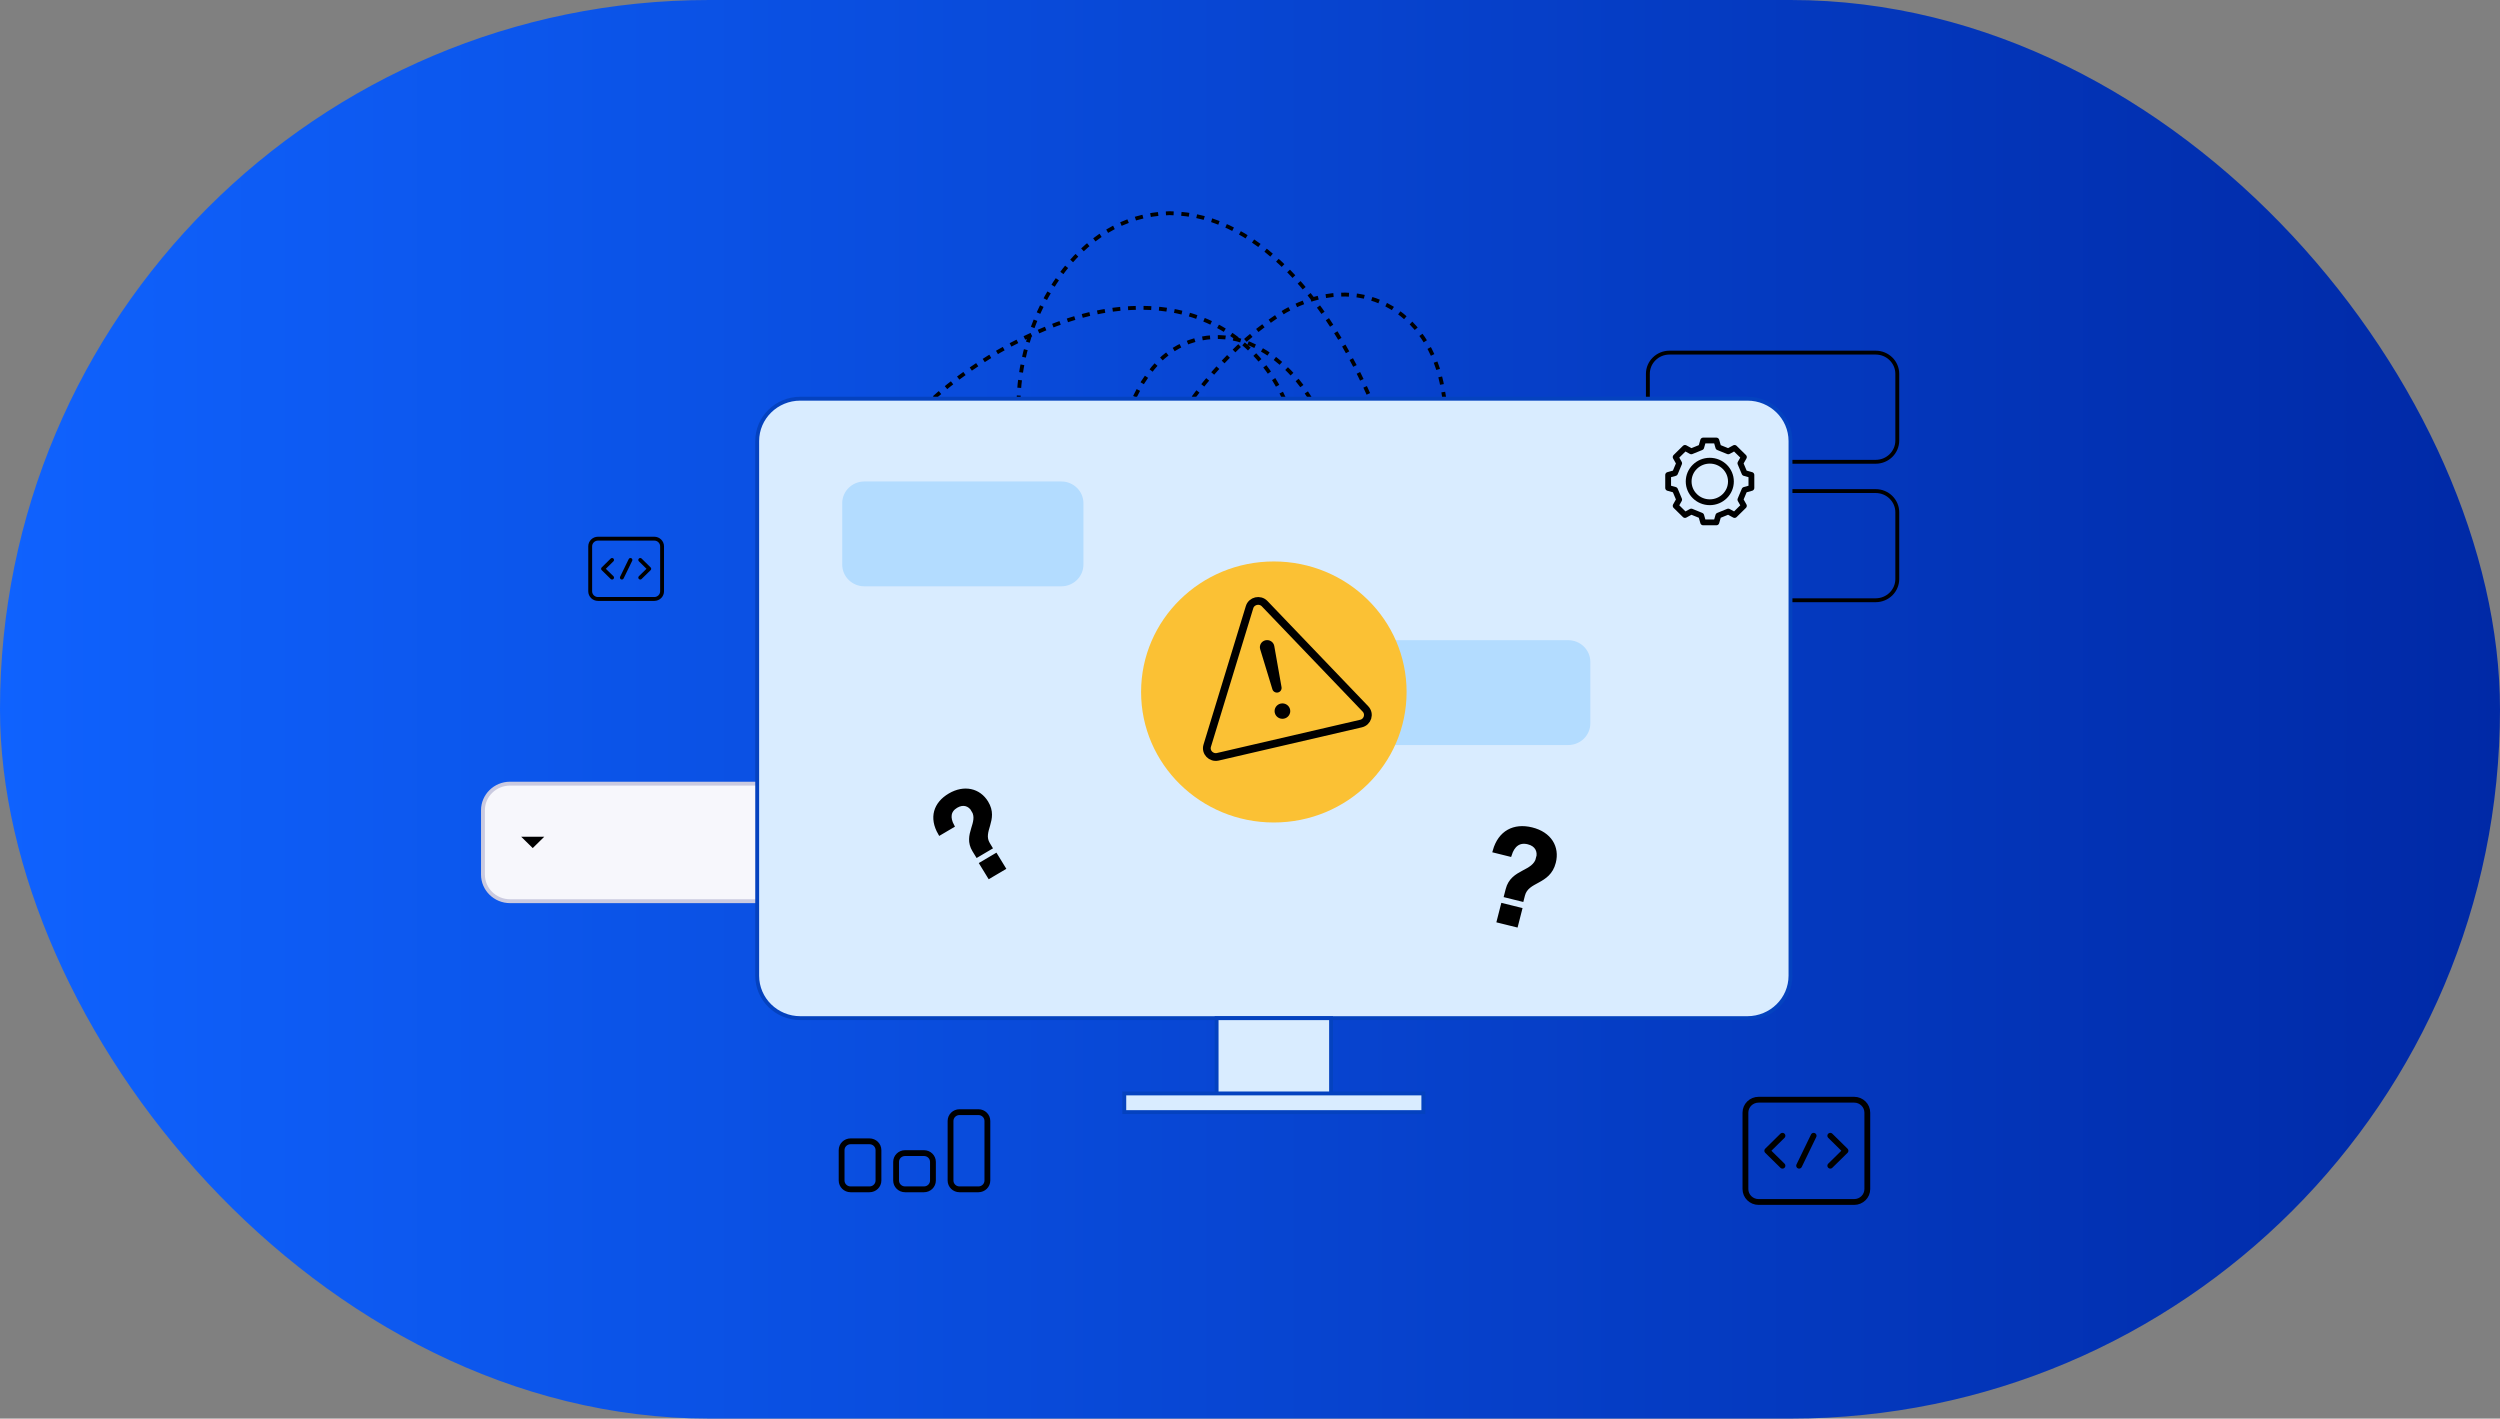 <svg width="645" height="366" viewBox="0 0 645 366" fill="none" xmlns="http://www.w3.org/2000/svg">
<rect x="0" y="0" width="645" height="366" fill="#808080" stroke="none"/>
<rect width="645" height="366" rx="183" fill="url(#paint0_linear_2306_1990)"/>
<g clip-path="url(#clip0_2306_1990)">
<path d="M409.67 147.51C389.166 138.109 367.145 130.821 344.231 131.916C330.957 131.786 287.54 138.97 303.517 157.224C313.569 166.182 328.933 169.324 341.981 173.106C350.875 175.479 360.541 177.643 367.331 180.577C380.991 186.079 379.7 194.111 367.171 197.514C343.991 203.59 319.64 191.621 301.892 177.408C279.019 159.193 261.404 132.685 262.789 103.204C263.321 81.612 277.488 55.574 301.746 55C350.143 55.404 379.513 156.442 362.738 193.238C356.933 206.276 343.472 211.348 330.105 204.503C314.301 196.51 303.65 179.103 296.873 163.092C288.432 141.943 282.214 111.223 298.99 93.23C305.048 87.141 314.168 85.198 322.383 88.666C338.2 95.433 345.629 114.653 345.429 130.886C345.389 135.815 344.697 140.743 343.366 145.515C340.25 157.12 332.981 166.286 329.692 174.54C323.781 189.117 350.662 179.234 357.519 177.526C376.172 170.576 438.588 152.609 412.878 125.879C377.57 96.816 302.278 99.449 268.794 130.625C253.815 144.368 249.288 167.916 260.845 184.971C272.415 203.473 299.389 209.536 318.042 197.827C325.671 192.964 334.445 184.841 333.713 177.604C328.654 170.706 307.857 191.034 301.812 194.906C295.422 199.34 285.157 206.694 279.431 198.505C274.732 189.013 277.195 177.787 279.671 165.1C286.994 135.463 304.169 96.711 331.583 80.256C350.396 69.577 368.969 79.93 372.271 100.558C374.321 111.927 372.484 123.845 369.022 134.824C356.294 173.549 307.458 233.449 260.579 217.425C236.134 209.406 214.991 186.953 213.101 161.305C211.117 127.757 238.73 97.533 269.14 85.028C305.873 69.304 335.79 87.688 336.269 127.039C336.762 154.577 323.568 181.085 306.765 202.704C275.996 242.198 249.581 213.043 283.279 186.496C312.823 165.4 358.61 171.632 381.937 198.844C386.77 203.786 388.793 207.202 390.737 204.62C392.175 202.795 393.64 190.565 395.024 184.762C398.526 167.577 405.769 148.514 399.844 131.277C385.092 95.133 335.91 121.276 331.543 150.666C328.347 165.308 335.391 181.372 348.891 188.622C364.921 197.24 386.25 195.598 404.437 195.024" stroke="black" stroke-miterlimit="10" stroke-dasharray="2 2"/>
<path d="M430.729 90.976H483.923C487.011 90.976 489.5 93.436 489.5 96.451V113.666C489.5 116.682 487.011 119.142 483.923 119.142H430.729C427.64 119.142 425.151 116.682 425.151 113.666V96.451C425.151 93.436 427.64 90.976 430.729 90.976Z" stroke="black"/>
<path d="M430.729 126.697H483.923C487.011 126.697 489.5 129.157 489.5 132.172V149.387C489.5 152.403 487.011 154.862 483.923 154.863H430.729C427.64 154.862 425.151 152.403 425.151 149.387V132.172C425.151 129.156 427.64 126.697 430.729 126.697Z" stroke="black"/>
<path d="M293.569 202.181H131.594C127.732 202.181 124.602 205.259 124.602 209.056V225.632C124.602 229.429 127.732 232.507 131.594 232.507H293.569C297.431 232.507 300.562 229.429 300.562 225.632V209.056C300.562 205.259 297.431 202.181 293.569 202.181Z" fill="#F7F7FC" stroke="#CACAE0" stroke-miterlimit="10"/>
<path d="M134.47 215.883L137.443 218.805L140.415 215.883H134.47Z" fill="black"/>
<path d="M450.815 102.864H206.486C200.338 102.864 195.354 107.764 195.354 113.809V251.734C195.354 257.778 200.338 262.678 206.486 262.678H450.815C456.963 262.678 461.947 257.778 461.947 251.734V113.809C461.947 107.764 456.963 102.864 450.815 102.864Z" fill="#D9ECFF" stroke="#0442BF" stroke-miterlimit="10"/>
<path d="M343.417 262.69H313.884V282.414H343.417V262.69Z" fill="#D9ECFF" stroke="#0442BF" stroke-miterlimit="10"/>
<path d="M367.222 282.106H290.067V286.922H367.222V282.106Z" fill="#D9ECFF" stroke="#0442BF" stroke-miterlimit="10"/>
<path d="M478.374 283.727H453.715C451.841 283.727 450.322 285.221 450.322 287.064V306.776C450.322 308.619 451.841 310.113 453.715 310.113H478.374C480.249 310.113 481.768 308.619 481.768 306.776V287.064C481.768 285.221 480.249 283.727 478.374 283.727Z" stroke="black" stroke-width="1.5" stroke-miterlimit="10"/>
<path d="M459.877 293.027L455.954 296.896L459.877 300.753" stroke="black" stroke-width="1.5" stroke-linecap="round" stroke-linejoin="round"/>
<path d="M472.213 293.027L476.136 296.896L472.213 300.753" stroke="black" stroke-width="1.5" stroke-linecap="round" stroke-linejoin="round"/>
<path d="M464.173 300.753L467.916 293.027" stroke="black" stroke-width="1.5" stroke-linecap="round" stroke-linejoin="round"/>
<path d="M224.333 294.459H219.447C218.171 294.459 217.137 295.476 217.137 296.731V304.575C217.137 305.83 218.171 306.847 219.447 306.847H224.333C225.61 306.847 226.644 305.83 226.644 304.575V296.731C226.644 295.476 225.61 294.459 224.333 294.459Z" stroke="black" stroke-width="1.5" stroke-linecap="round" stroke-linejoin="round"/>
<path d="M252.435 286.934H247.548C246.272 286.934 245.238 287.951 245.238 289.206V304.575C245.238 305.83 246.272 306.847 247.548 306.847H252.435C253.711 306.847 254.745 305.83 254.745 304.575V289.206C254.745 287.951 253.711 286.934 252.435 286.934Z" stroke="black" stroke-width="1.5" stroke-linecap="round" stroke-linejoin="round"/>
<path d="M238.39 297.5H233.504C232.228 297.5 231.193 298.517 231.193 299.771V304.575C231.193 305.83 232.228 306.847 233.504 306.847H238.39C239.666 306.847 240.701 305.83 240.701 304.575V299.771C240.701 298.517 239.666 297.5 238.39 297.5Z" stroke="black" stroke-width="1.5" stroke-linecap="round" stroke-linejoin="round"/>
<path d="M168.805 138.975H154.279C153.169 138.975 152.27 139.86 152.27 140.951V152.558C152.27 153.65 153.169 154.534 154.279 154.534H168.805C169.915 154.534 170.815 153.65 170.815 152.558V140.951C170.815 139.86 169.915 138.975 168.805 138.975Z" stroke="black" stroke-miterlimit="10"/>
<path d="M157.914 144.465L155.591 146.749L157.914 149.02" stroke="black" stroke-linecap="round" stroke-linejoin="round"/>
<path d="M165.183 144.465L167.506 146.749L165.183 149.02" stroke="black" stroke-linecap="round" stroke-linejoin="round"/>
<path d="M160.441 149.02L162.656 144.465" stroke="black" stroke-linecap="round" stroke-linejoin="round"/>
<path d="M396.815 221.42C397.296 219.551 396.466 217.871 394.264 217.338C391.869 216.747 390.304 218.06 389.534 220.497L385.623 219.527C386.971 214.735 390.629 212.83 395.178 213.954C399.872 215.114 401.894 218.616 400.907 222.485C399.523 227.94 393.987 226.863 392.94 230.969L392.651 232.104L388.547 231.087L388.956 229.49C390.22 224.52 395.792 225.431 396.815 221.408V221.42ZM387.705 233.536L392.206 234.648L391.171 238.707L386.67 237.595L387.705 233.536Z" fill="black" stroke="black" stroke-miterlimit="10"/>
<path d="M273.82 124.221H222.998C219.847 124.221 217.293 126.732 217.293 129.829V145.66C217.293 148.758 219.847 151.269 222.998 151.269H273.82C276.971 151.269 279.525 148.758 279.525 145.66V129.829C279.525 126.732 276.971 124.221 273.82 124.221Z" fill="#B3DCFF"/>
<path d="M404.602 165.171H353.779C350.628 165.171 348.074 167.682 348.074 170.779V186.611C348.074 189.708 350.628 192.219 353.779 192.219H404.602C407.752 192.219 410.306 189.708 410.306 186.611V170.779C410.306 167.682 407.752 165.171 404.602 165.171Z" fill="#B3DCFF"/>
<path d="M251.111 209.009C250.172 207.47 248.511 206.902 246.706 207.967C244.744 209.127 244.588 210.996 245.707 213.091L242.494 214.984C240.183 210.961 241.302 207.352 245.045 205.151C248.788 202.951 252.567 203.873 254.504 207.056C257.236 211.529 252.892 214.392 254.938 217.764L255.503 218.699L252.134 220.687L251.327 219.373C248.836 215.291 253.108 212.298 251.099 208.997L251.111 209.009ZM253.217 222.84L256.911 220.663L258.945 223.988L255.251 226.165L253.217 222.84Z" fill="black" stroke="black" stroke-miterlimit="10"/>
<path d="M441.127 129.581C444.138 129.581 446.579 127.181 446.579 124.221C446.579 121.261 444.138 118.861 441.127 118.861C438.116 118.861 435.675 121.261 435.675 124.221C435.675 127.181 438.116 129.581 441.127 129.581Z" stroke="black" stroke-width="1.5" stroke-linecap="round" stroke-linejoin="round"/>
<path d="M451.862 125.889L450.081 126.386L449.022 128.906L449.924 130.503L447.517 132.87L445.893 131.982L443.329 133.024L442.824 134.775H439.418L438.913 133.024L436.349 131.982L434.725 132.87L432.318 130.503L433.22 128.906L432.161 126.386L430.38 125.889V122.541L432.161 122.044L433.22 119.523L432.318 117.926L434.725 115.56L436.349 116.447L438.913 115.406L439.418 113.655H442.824L443.329 115.406L445.893 116.447L447.517 115.56L449.924 117.926L449.022 119.523L450.081 122.044L451.862 122.541V125.889Z" stroke="black" stroke-width="1.5" stroke-linecap="round" stroke-linejoin="round"/>
<path d="M328.65 212.203C347.567 212.203 362.901 197.127 362.901 178.529C362.901 159.932 347.567 144.856 328.65 144.856C309.734 144.856 294.4 159.932 294.4 178.529C294.4 197.127 309.734 212.203 328.65 212.203Z" fill="#FBC134"/>
<path d="M322.38 156.664L311.465 192.385C310.947 194.065 312.476 195.65 314.209 195.248L351.131 186.682C352.864 186.279 353.502 184.185 352.287 182.907L326.28 155.753C325.064 154.475 322.898 154.984 322.38 156.652V156.664Z" stroke="black" stroke-width="2" stroke-miterlimit="10"/>
<path d="M330.865 185.451C331.981 185.451 332.887 184.561 332.887 183.463C332.887 182.366 331.981 181.476 330.865 181.476C329.748 181.476 328.843 182.366 328.843 183.463C328.843 184.561 329.748 185.451 330.865 185.451Z" fill="black"/>
<path d="M326.484 165.195C325.449 165.431 324.823 166.484 325.124 167.49L328.277 177.831C328.458 178.435 329.096 178.802 329.721 178.66C330.347 178.518 330.744 177.914 330.636 177.287L328.759 166.65C328.566 165.621 327.531 164.958 326.496 165.195H326.484Z" fill="black"/>
</g>
<defs>
<linearGradient id="paint0_linear_2306_1990" x1="645" y1="183" x2="0" y2="183" gradientUnits="userSpaceOnUse">
<stop stop-color="#0029A6"/>
<stop offset="1" stop-color="#0F62FE"/>
</linearGradient>
<clipPath id="clip0_2306_1990">
<rect width="366" height="267" fill="white" transform="translate(124 44)"/>
</clipPath>
</defs>
</svg>
